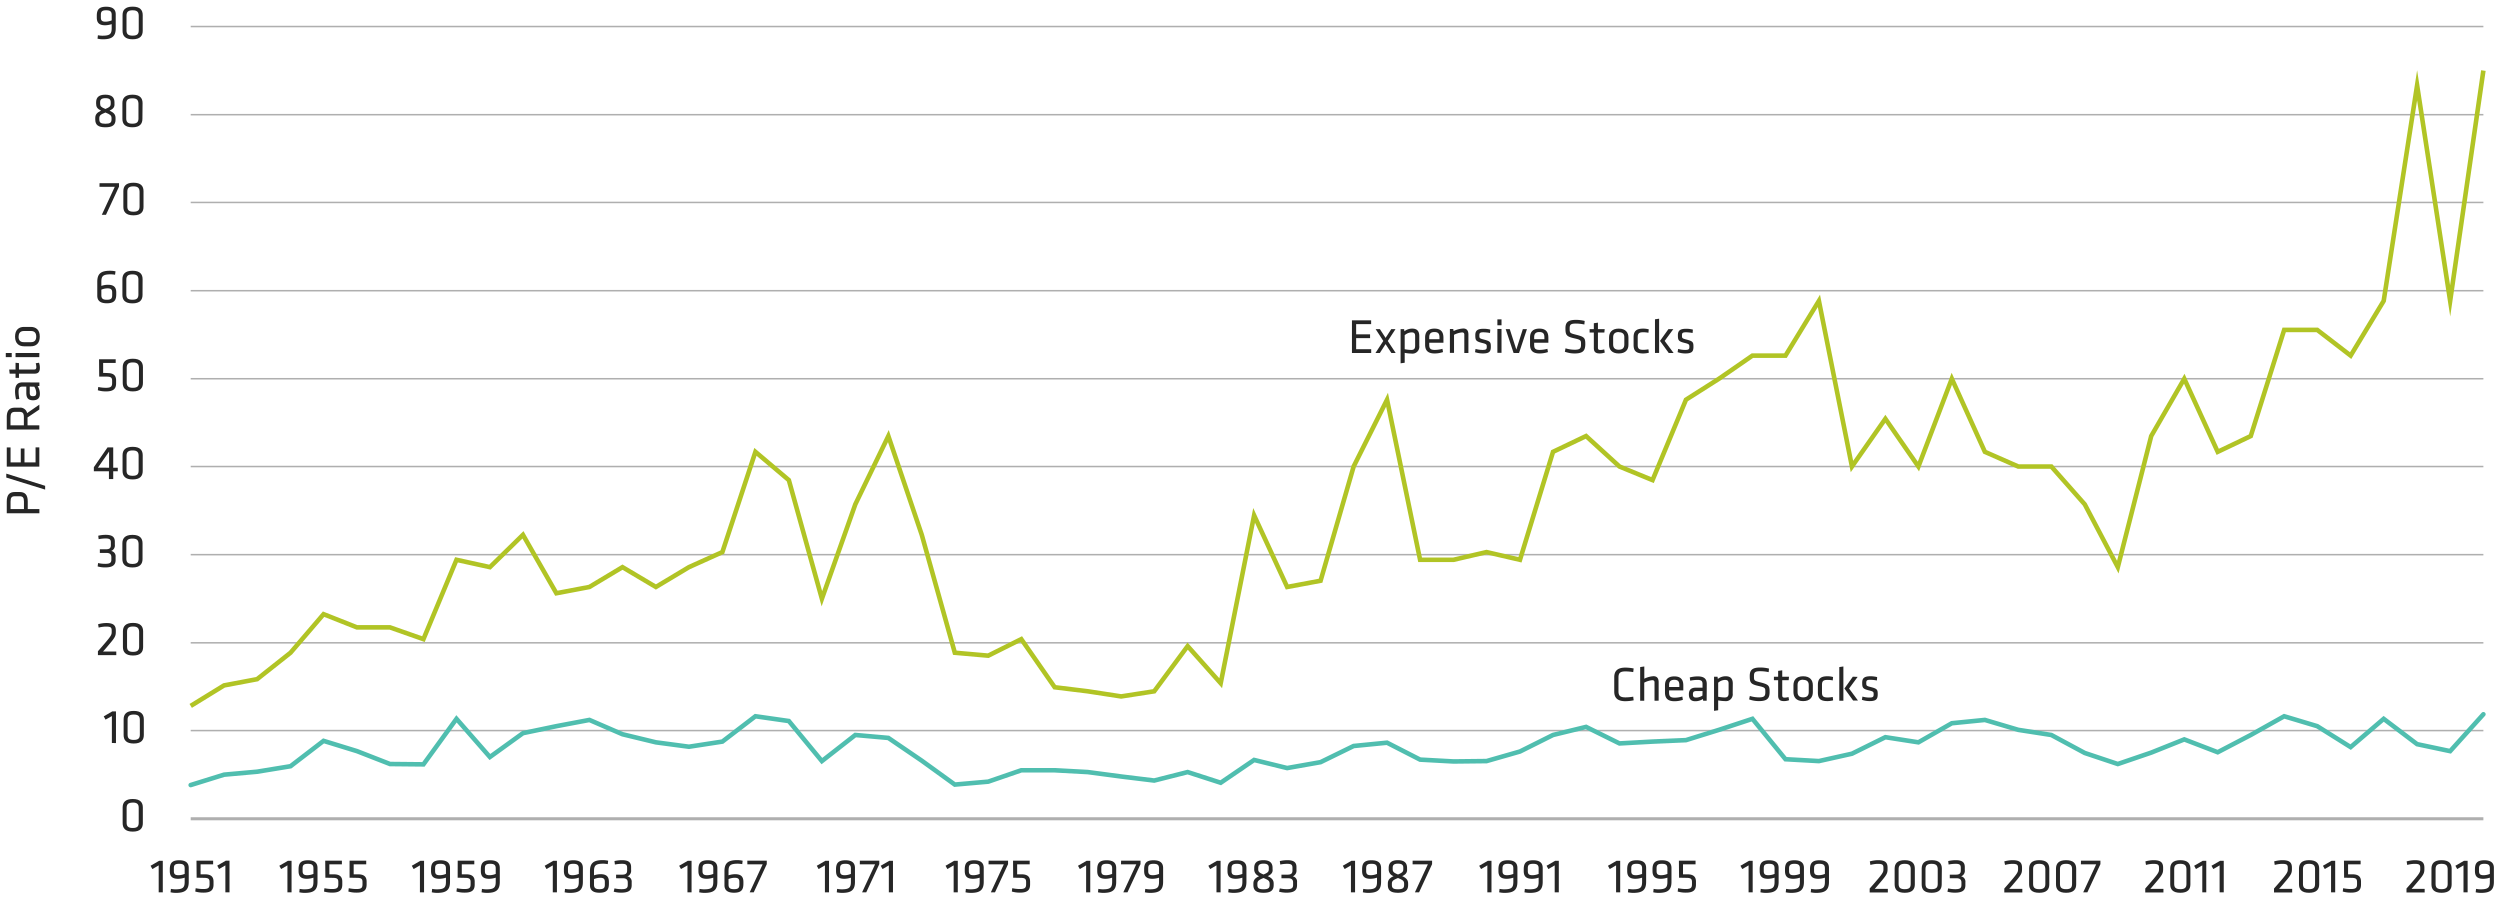 <svg xmlns="http://www.w3.org/2000/svg" viewBox="0 0 816.99 293.88"><defs><style>.cls-1,.cls-2,.cls-3,.cls-4{fill:none;}.cls-1,.cls-2{stroke:#afafaf;}.cls-1{stroke-width:0.5px;}.cls-3{stroke:#50beaf;stroke-linecap:round;}.cls-3,.cls-4{stroke-width:1.5px;}.cls-4{stroke:#b1c425;stroke-miterlimit:10;}.cls-5{fill:#262626;}</style></defs><title>Artboard 10</title><g id="AEM_DSKTP" data-name="AEM DSKTP"><path class="cls-1" d="M62.32,238.75H811.56M62.32,210.07H811.56M62.32,181.26H811.56M62.32,152.46H811.56M62.32,123.77H811.56M62.32,95H811.56M62.32,66.16H811.56M62.32,37.48H811.56M62.32,8.67H811.56"/><line class="cls-2" x1="62.32" y1="267.57" x2="811.56" y2="267.57"/><polyline class="cls-3" points="62.32 256.55 73.22 253.16 84.02 252.19 94.94 250.4 105.74 242.11 116.66 245.47 127.46 249.68 138.38 249.79 149.18 234.91 160.1 247.39 170.9 239.59 181.82 237.31 192.62 235.27 203.42 239.95 214.34 242.59 225.15 244.03 236.07 242.35 246.87 234.07 257.79 235.63 268.59 248.72 279.51 240.19 290.31 241.15 301.23 248.59 312.03 256.4 322.95 255.44 333.75 251.72 344.67 251.72 355.47 252.31 366.39 253.76 377.19 255.08 388.12 252.31 398.92 255.8 409.84 248.35 420.64 251 431.56 249.07 442.36 243.79 453.28 242.71 464.08 248.24 475 248.84 485.8 248.72 496.72 245.59 507.52 240.19 518.32 237.55 529.24 242.95 540.04 242.35 550.97 241.87 561.76 238.51 572.69 234.91 583.49 248.11 594.41 248.72 605.21 246.31 616.13 240.91 626.93 242.59 637.85 236.35 648.65 235.27 659.57 238.51 670.37 240.19 681.29 246.07 692.09 249.68 703.01 245.95 713.81 241.63 724.74 245.83 735.54 240.19 746.46 234.07 757.26 237.31 768.18 244.15 778.98 234.91 789.9 243.19 800.7 245.47 811.56 233.42"/><polyline class="cls-4" points="62.32 230.69 73.22 223.99 84.02 221.95 94.94 213.31 105.74 200.71 116.66 205.03 127.46 205.03 138.38 208.87 149.18 182.94 160.1 185.34 170.9 174.78 181.82 193.87 192.62 191.82 203.42 185.34 214.34 191.82 225.15 185.34 236.07 180.42 246.87 147.66 257.79 156.9 268.59 195.67 279.51 164.82 290.31 142.5 301.23 174.78 312.03 213.31 322.95 214.27 333.75 208.87 344.67 224.59 355.47 225.91 366.39 227.59 377.19 225.91 388.12 211.15 398.92 223.27 409.84 168.42 420.64 191.82 431.56 189.78 442.36 152.46 453.28 130.62 464.08 182.94 475 182.94 485.8 180.42 496.72 182.94 507.52 147.66 518.32 142.5 529.24 152.46 540.04 156.9 550.97 130.62 561.76 123.77 572.69 116.21 583.49 116.21 594.41 98.33 605.21 152.46 616.13 136.86 626.93 152.46 637.85 123.77 648.65 147.66 659.57 152.46 670.37 152.46 681.29 164.82 692.09 185.34 703.01 142.5 713.81 123.77 724.74 147.66 735.54 142.5 746.46 107.81 757.26 107.81 768.18 116.21 778.98 98.33 789.9 27.88 800.7 98.33 811.56 23.06"/><g id="Live_Text" data-name="Live Text"><path class="cls-5" d="M46.68,269c0,1.6-.82,2.77-3.3,2.77s-3.3-1.17-3.3-2.77v-5.12c0-1.6.82-2.77,3.3-2.77s3.3,1.17,3.3,2.77Zm-3.3-6.71c-1.47,0-2,.56-2,1.73v4.84c0,1.16.48,1.72,2,1.72s1.95-.56,1.95-1.72V264C45.33,262.83,44.85,262.27,43.38,262.27Z"/><path class="cls-5" d="M34.49,235.17l-.59-1.07,2.8-1.62h1.2v10.34H36.56V234Z"/><path class="cls-5" d="M47,240.21c0,1.61-.82,2.77-3.3,2.77s-3.3-1.16-3.3-2.77v-5.12c0-1.6.82-2.77,3.3-2.77s3.3,1.17,3.3,2.77Zm-3.3-6.7c-1.48,0-2,.56-2,1.73v4.83c0,1.17.48,1.73,2,1.73s2-.56,2-1.73v-4.83C45.68,234.07,45.2,233.51,43.73,233.51Z"/><path class="cls-5" d="M32,212.83c1.19-1.35,1.49-1.7,2.75-3.19,1.64-1.94,1.75-2.35,1.75-3.11v-.46c0-1-.27-1.31-1.89-1.31a9.66,9.66,0,0,0-2.37.35L32.06,204a10,10,0,0,1,2.67-.4c2.47,0,3.12.86,3.12,2.49v.36c0,1.26-.22,1.81-1.82,3.71-1.15,1.38-1.31,1.58-2.35,2.75H38v1.19H32Z"/><path class="cls-5" d="M46.77,211.45c0,1.6-.82,2.77-3.3,2.77s-3.3-1.17-3.3-2.77v-5.12c0-1.6.82-2.77,3.3-2.77s3.3,1.17,3.3,2.77Zm-3.3-6.71c-1.47,0-1.95.56-1.95,1.73v4.83c0,1.17.48,1.73,1.95,1.73s2-.56,2-1.73v-4.83C45.42,205.3,44.94,204.74,43.47,204.74Z"/><path class="cls-5" d="M32.05,184a10.3,10.3,0,0,0,2.34.26c1.51,0,2-.35,2-1.38v-.8c0-1-.58-1.39-1.62-1.39H32.63v-1.19h2c1.25,0,1.6-.48,1.6-1.32v-.93c0-1-.45-1.28-1.73-1.28a11.73,11.73,0,0,0-2.26.24l-.14-1.14a11.24,11.24,0,0,1,2.43-.29c2.26,0,3,.79,3,2.27V178a1.92,1.92,0,0,1-1.22,2.06A1.74,1.74,0,0,1,37.78,182v1c0,1.66-1,2.43-3.39,2.43a8.69,8.69,0,0,1-2.48-.32Z"/><path class="cls-5" d="M46.58,182.68c0,1.6-.81,2.77-3.29,2.77s-3.3-1.17-3.3-2.77v-5.12c0-1.6.82-2.77,3.3-2.77s3.29,1.17,3.29,2.77ZM43.29,176c-1.48,0-2,.56-2,1.73v4.83c0,1.17.48,1.73,2,1.73s2-.56,2-1.73v-4.83C45.24,176.54,44.76,176,43.29,176Z"/><path class="cls-5" d="M37,154v2.55H35.6V154H30.67v-1.32l4.47-6.47H37v6.64h1.49V154Zm-1.35-1.15v-5.28L32,152.82Z"/><path class="cls-5" d="M46.64,153.91c0,1.6-.81,2.77-3.29,2.77s-3.3-1.17-3.3-2.77v-5.12c0-1.6.82-2.77,3.3-2.77s3.29,1.17,3.29,2.77Zm-3.29-6.71c-1.48,0-2,.56-2,1.73v4.84c0,1.16.48,1.72,2,1.72s1.95-.56,1.95-1.72v-4.84C45.3,147.76,44.82,147.2,43.35,147.2Z"/><path class="cls-5" d="M32.37,117.41h5.44v1.19h-4.1v3.28c.67,0,1,0,1.71.05,1.91.08,2.52,1,2.52,2.4v.93c0,1.69-.74,2.65-3.28,2.65a9,9,0,0,1-2.69-.37l.14-1.08a11.65,11.65,0,0,0,2.53.27c1.6,0,2-.42,2-1.55v-.71c0-1-.32-1.36-1.65-1.39l-2.57,0Z"/><path class="cls-5" d="M46.71,125.14c0,1.6-.82,2.77-3.3,2.77s-3.3-1.17-3.3-2.77V120c0-1.6.82-2.77,3.3-2.77s3.3,1.17,3.3,2.77Zm-3.3-6.7c-1.47,0-2,.56-2,1.73V125c0,1.17.49,1.73,2,1.73s2-.56,2-1.73v-4.83C45.36,119,44.88,118.44,43.41,118.44Z"/><path class="cls-5" d="M33.12,93.43a6.86,6.86,0,0,1,2.13-.37c2,0,2.74.85,2.74,2.54v.51c0,1.88-.52,3-3.08,3-2.3,0-3.12-1-3.12-2.47V92.1c0-2.66,1.19-3.62,4.2-3.62a8.31,8.31,0,0,1,1.76.19l-.15,1.12a8.32,8.32,0,0,0-1.41-.14c-2.48,0-3.07.53-3.07,2.46Zm0,1.23v1.82c0,1.14.58,1.48,1.79,1.48,1.38,0,1.75-.42,1.75-1.48V95.6c0-1-.37-1.37-1.54-1.37A5.39,5.39,0,0,0,33.12,94.66Z"/><path class="cls-5" d="M46.58,96.37c0,1.6-.82,2.77-3.3,2.77S40,98,40,96.37V91.25c0-1.6.82-2.77,3.3-2.77s3.3,1.17,3.3,2.77Zm-3.3-6.71c-1.47,0-2,.56-2,1.73v4.84c0,1.17.48,1.73,2,1.73s1.95-.56,1.95-1.73V91.39C45.23,90.22,44.75,89.66,43.28,89.66Z"/><path class="cls-5" d="M32.53,59.87h6.36V61l-4.26,9.2H33.27l4.24-9.15h-5Z"/><path class="cls-5" d="M46.9,67.61c0,1.6-.81,2.76-3.29,2.76s-3.3-1.16-3.3-2.76V62.48c0-1.6.81-2.77,3.3-2.77s3.29,1.17,3.29,2.77ZM43.61,60.9c-1.48,0-2,.56-2,1.73v4.83c0,1.17.48,1.73,2,1.73s2-.56,2-1.73V62.63C45.56,61.46,45.08,60.9,43.61,60.9Z"/><path class="cls-5" d="M35.82,36.16c1.46.67,1.94,1.34,1.94,2.43v.47c0,1.79-1,2.54-3.31,2.54s-3.32-.75-3.32-2.54v-.47c0-1.09.47-1.76,1.89-2.43-1.28-.63-1.61-1.28-1.61-2.29v-.42c0-1.45.72-2.51,3-2.51s3,1.06,3,2.51v.42C37.49,34.88,37.14,35.53,35.82,36.16Zm-1.37.61c-1.62.65-2,1-2,1.87V39c0,1.09.51,1.44,2,1.44s2-.35,2-1.44v-.37C36.45,37.73,36.05,37.42,34.45,36.77Zm0-1.16c1.37-.56,1.73-.89,1.73-1.71v-.51c0-.83-.4-1.31-1.73-1.31s-1.73.48-1.73,1.31v.51C32.72,34.72,33.07,35.05,34.45,35.61Z"/><path class="cls-5" d="M46.54,38.83c0,1.6-.81,2.77-3.29,2.77S40,40.43,40,38.83V33.71c0-1.6.82-2.77,3.3-2.77s3.29,1.17,3.29,2.77Zm-3.29-6.71c-1.48,0-2,.57-2,1.73v4.84c0,1.17.48,1.73,2,1.73s2-.56,2-1.73V33.85C45.2,32.69,44.72,32.12,43.25,32.12Z"/><path class="cls-5" d="M36.5,7.89a7.23,7.23,0,0,1-2.13.37c-2,0-2.74-.85-2.74-2.55V5.2c0-1.87.56-3,3.07-3,2.31,0,3.12,1,3.12,2.52V9.22c0,2.65-1.18,3.62-4.19,3.62a8.19,8.19,0,0,1-1.76-.2L32,11.52a8.56,8.56,0,0,0,1.42.15c2.48,0,3.08-.53,3.08-2.47Zm0-1.23V4.83c0-1.13-.58-1.47-1.8-1.47-1.37,0-1.74.42-1.74,1.47v.88c0,1,.37,1.38,1.53,1.38A5.61,5.61,0,0,0,36.5,6.66Z"/><path class="cls-5" d="M46.64,10.07c0,1.6-.82,2.77-3.3,2.77s-3.29-1.17-3.29-2.77V4.94c0-1.6.81-2.77,3.29-2.77s3.3,1.17,3.3,2.77Zm-3.3-6.71c-1.47,0-2,.56-2,1.73V9.92c0,1.17.48,1.73,2,1.73s2-.56,2-1.73V5.09C45.3,3.92,44.82,3.36,43.34,3.36Z"/><path class="cls-5" d="M49.79,284l-.59-1.07,2.8-1.62h1.2V291.6H51.86v-8.8Z"/><path class="cls-5" d="M60.35,286.82a7.11,7.11,0,0,1-2.13.37c-2,0-2.73-.85-2.73-2.55v-.51c0-1.87.56-3,3.07-3,2.31,0,3.12,1,3.12,2.52v4.53c0,2.65-1.18,3.61-4.19,3.61a8.17,8.17,0,0,1-1.76-.19l.13-1.12a8.56,8.56,0,0,0,1.42.15c2.48,0,3.07-.53,3.07-2.47Zm0-1.23v-1.83c0-1.13-.57-1.47-1.79-1.47-1.38,0-1.74.42-1.74,1.47v.88c0,1,.36,1.38,1.53,1.38A5.5,5.5,0,0,0,60.35,285.59Z"/><path class="cls-5" d="M64.21,281.26h5.44v1.19h-4.1v3.28l1.71,0c1.91.08,2.52,1,2.52,2.4v.93c0,1.69-.74,2.65-3.28,2.65a9.27,9.27,0,0,1-2.69-.36l.14-1.09a11.65,11.65,0,0,0,2.53.27c1.6,0,2-.42,2-1.55v-.71c0-1-.32-1.36-1.65-1.39l-2.57-.05Z"/><path class="cls-5" d="M71.58,284,71,282.88l2.8-1.62H75V291.6H73.65v-8.8Z"/><path class="cls-5" d="M91.87,284l-.59-1.07,2.8-1.62h1.2V291.6H93.93v-8.8Z"/><path class="cls-5" d="M102.43,286.82a7.17,7.17,0,0,1-2.13.37c-2,0-2.73-.85-2.73-2.55v-.51c0-1.87.55-3,3.07-3,2.3,0,3.12,1,3.12,2.52v4.53c0,2.65-1.18,3.61-4.19,3.61a8.17,8.17,0,0,1-1.76-.19l.12-1.12a8.68,8.68,0,0,0,1.43.15c2.48,0,3.07-.53,3.07-2.47Zm0-1.23v-1.83c0-1.13-.58-1.47-1.79-1.47-1.38,0-1.75.42-1.75,1.47v.88c0,1,.37,1.38,1.54,1.38A5.6,5.6,0,0,0,102.43,285.59Z"/><path class="cls-5" d="M106.28,281.26h5.45v1.19h-4.1v3.28l1.71,0c1.91.08,2.52,1,2.52,2.4v.93c0,1.69-.74,2.65-3.29,2.65a9.31,9.31,0,0,1-2.69-.36l.15-1.09a11.65,11.65,0,0,0,2.53.27c1.6,0,2-.42,2-1.55v-.71c0-1-.32-1.36-1.65-1.39l-2.58-.05Z"/><path class="cls-5" d="M114.24,281.26h5.44v1.19h-4.1v3.28l1.71,0c1.91.08,2.52,1,2.52,2.4v.93c0,1.69-.74,2.65-3.28,2.65a9.27,9.27,0,0,1-2.69-.36l.14-1.09a11.65,11.65,0,0,0,2.53.27c1.6,0,1.95-.42,1.95-1.55v-.71c0-1-.32-1.36-1.65-1.39l-2.57-.05Z"/><path class="cls-5" d="M135.17,284l-.6-1.07,2.8-1.62h1.21V291.6h-1.35v-8.8Z"/><path class="cls-5" d="M145.73,286.82a7.23,7.23,0,0,1-2.13.37c-2,0-2.74-.85-2.74-2.55v-.51c0-1.87.56-3,3.08-3,2.3,0,3.12,1,3.12,2.52v4.53c0,2.65-1.19,3.61-4.2,3.61a8.24,8.24,0,0,1-1.76-.19l.13-1.12a8.56,8.56,0,0,0,1.42.15c2.49,0,3.08-.53,3.08-2.47Zm0-1.23v-1.83c0-1.13-.58-1.47-1.79-1.47-1.38,0-1.75.42-1.75,1.47v.88c0,1,.37,1.38,1.54,1.38A5.6,5.6,0,0,0,145.73,285.59Z"/><path class="cls-5" d="M149.58,281.26H155v1.19h-4.09v3.28l1.71,0c1.9.08,2.51,1,2.51,2.4v.93c0,1.69-.73,2.65-3.28,2.65a9.31,9.31,0,0,1-2.69-.36l.15-1.09a11.65,11.65,0,0,0,2.53.27c1.6,0,1.95-.42,1.95-1.55v-.71c0-1-.32-1.36-1.65-1.39l-2.58-.05Z"/><path class="cls-5" d="M162,286.82a7.17,7.17,0,0,1-2.13.37c-2,0-2.73-.85-2.73-2.55v-.51c0-1.87.56-3,3.07-3,2.3,0,3.12,1,3.12,2.52v4.53c0,2.65-1.18,3.61-4.19,3.61a8.17,8.17,0,0,1-1.76-.19l.12-1.12a8.68,8.68,0,0,0,1.43.15c2.48,0,3.07-.53,3.07-2.47Zm0-1.23v-1.83c0-1.13-.58-1.47-1.79-1.47-1.38,0-1.75.42-1.75,1.47v.88c0,1,.37,1.38,1.54,1.38A5.55,5.55,0,0,0,162,285.59Z"/><path class="cls-5" d="M178.59,284l-.59-1.07,2.8-1.62H182V291.6h-1.35v-8.8Z"/><path class="cls-5" d="M189.15,286.82a7.17,7.17,0,0,1-2.13.37c-2,0-2.74-.85-2.74-2.55v-.51c0-1.87.56-3,3.08-3,2.3,0,3.12,1,3.12,2.52v4.53c0,2.65-1.19,3.61-4.2,3.61a8.31,8.31,0,0,1-1.76-.19l.13-1.12a8.68,8.68,0,0,0,1.43.15c2.48,0,3.07-.53,3.07-2.47Zm0-1.23v-1.83c0-1.13-.58-1.47-1.79-1.47-1.38,0-1.75.42-1.75,1.47v.88c0,1,.37,1.38,1.54,1.38A5.6,5.6,0,0,0,189.15,285.59Z"/><path class="cls-5" d="M194.12,286.05a7.23,7.23,0,0,1,2.13-.37c2,0,2.74.85,2.74,2.55v.51c0,1.87-.51,3-3.07,3-2.31,0-3.12-1-3.12-2.46v-4.58c0-2.66,1.18-3.62,4.19-3.62a8.19,8.19,0,0,1,1.76.2l-.14,1.12a8.55,8.55,0,0,0-1.41-.15c-2.48,0-3.08.53-3.08,2.47Zm0,1.23v1.83c0,1.13.58,1.47,1.8,1.47,1.37,0,1.74-.42,1.74-1.47v-.88c0-1-.37-1.38-1.54-1.38A5.6,5.6,0,0,0,194.12,287.28Z"/><path class="cls-5" d="M200.81,290.32a10.24,10.24,0,0,0,2.34.26c1.5,0,2-.35,2-1.38v-.8c0-1-.58-1.39-1.62-1.39h-2.19v-1.18h2c1.24,0,1.6-.48,1.6-1.33v-.93c0-1-.45-1.28-1.73-1.28a11.73,11.73,0,0,0-2.26.24l-.14-1.14a11.24,11.24,0,0,1,2.43-.29c2.26,0,3,.79,3,2.28v.94a1.93,1.93,0,0,1-1.22,2.07,1.73,1.73,0,0,1,1.41,1.9v1c0,1.67-1,2.43-3.39,2.43a8.69,8.69,0,0,1-2.48-.32Z"/><path class="cls-5" d="M222.54,284l-.59-1.07,2.8-1.62H226V291.6h-1.34v-8.8Z"/><path class="cls-5" d="M233.1,286.82a7.11,7.11,0,0,1-2.13.37c-2,0-2.73-.85-2.73-2.55v-.51c0-1.87.56-3,3.07-3,2.31,0,3.12,1,3.12,2.52v4.53c0,2.65-1.18,3.61-4.19,3.61a8.17,8.17,0,0,1-1.76-.19l.13-1.12a8.56,8.56,0,0,0,1.42.15c2.48,0,3.07-.53,3.07-2.47Zm0-1.23v-1.83c0-1.13-.57-1.47-1.79-1.47-1.38,0-1.74.42-1.74,1.47v.88c0,1,.36,1.38,1.53,1.38A5.5,5.5,0,0,0,233.1,285.59Z"/><path class="cls-5" d="M238.08,286.05a7.17,7.17,0,0,1,2.13-.37c2,0,2.73.85,2.73,2.55v.51c0,1.87-.51,3-3.07,3-2.3,0-3.12-1-3.12-2.46v-4.58c0-2.66,1.18-3.62,4.19-3.62a8.19,8.19,0,0,1,1.76.2l-.14,1.12a8.44,8.44,0,0,0-1.41-.15c-2.48,0-3.07.53-3.07,2.47Zm0,1.23v1.83c0,1.13.57,1.47,1.79,1.47,1.38,0,1.75-.42,1.75-1.47v-.88c0-1-.37-1.38-1.54-1.38A5.55,5.55,0,0,0,238.08,287.28Z"/><path class="cls-5" d="M244.22,281.26h6.36v1.14l-4.26,9.2H245l4.24-9.15h-5Z"/><path class="cls-5" d="M267.51,284l-.59-1.07,2.8-1.62h1.2V291.6h-1.34v-8.8Z"/><path class="cls-5" d="M278.07,286.82a7.17,7.17,0,0,1-2.13.37c-2,0-2.73-.85-2.73-2.55v-.51c0-1.87.56-3,3.07-3,2.3,0,3.12,1,3.12,2.52v4.53c0,2.65-1.18,3.61-4.19,3.61a8.17,8.17,0,0,1-1.76-.19l.12-1.12a8.68,8.68,0,0,0,1.43.15c2.48,0,3.07-.53,3.07-2.47Zm0-1.23v-1.83c0-1.13-.58-1.47-1.79-1.47-1.38,0-1.75.42-1.75,1.47v.88c0,1,.37,1.38,1.54,1.38A5.55,5.55,0,0,0,278.07,285.59Z"/><path class="cls-5" d="M281,281.26h6.35v1.14l-4.26,9.2h-1.36l4.25-9.15h-5Z"/><path class="cls-5" d="M288.41,284l-.6-1.07,2.8-1.62h1.21V291.6h-1.35v-8.8Z"/><path class="cls-5" d="M309.59,284l-.59-1.07,2.8-1.62H313V291.6h-1.35v-8.8Z"/><path class="cls-5" d="M320.15,286.82a7.23,7.23,0,0,1-2.13.37c-2,0-2.74-.85-2.74-2.55v-.51c0-1.87.56-3,3.08-3,2.3,0,3.12,1,3.12,2.52v4.53c0,2.65-1.19,3.61-4.2,3.61a8.31,8.31,0,0,1-1.76-.19l.13-1.12a8.68,8.68,0,0,0,1.43.15c2.48,0,3.07-.53,3.07-2.47Zm0-1.23v-1.83c0-1.13-.58-1.47-1.79-1.47-1.38,0-1.75.42-1.75,1.47v.88c0,1,.37,1.38,1.54,1.38A5.6,5.6,0,0,0,320.15,285.59Z"/><path class="cls-5" d="M323.08,281.26h6.35v1.14l-4.26,9.2h-1.36l4.24-9.15h-5Z"/><path class="cls-5" d="M331.06,281.26h5.44v1.19h-4.1v3.28l1.72,0c1.9.08,2.51,1,2.51,2.4v.93c0,1.69-.74,2.65-3.28,2.65a9.31,9.31,0,0,1-2.69-.36l.14-1.09a11.65,11.65,0,0,0,2.53.27c1.6,0,2-.42,2-1.55v-.71c0-1-.32-1.36-1.65-1.39l-2.58-.05Z"/><path class="cls-5" d="M352.88,284l-.6-1.07,2.81-1.62h1.2V291.6h-1.35v-8.8Z"/><path class="cls-5" d="M363.44,286.82a7.23,7.23,0,0,1-2.13.37c-2,0-2.74-.85-2.74-2.55v-.51c0-1.87.56-3,3.08-3,2.3,0,3.12,1,3.12,2.52v4.53c0,2.65-1.19,3.61-4.2,3.61a8.31,8.31,0,0,1-1.76-.19l.13-1.12a8.68,8.68,0,0,0,1.43.15c2.48,0,3.07-.53,3.07-2.47Zm0-1.23v-1.83c0-1.13-.58-1.47-1.79-1.47-1.38,0-1.75.42-1.75,1.47v.88c0,1,.37,1.38,1.54,1.38A5.6,5.6,0,0,0,363.44,285.59Z"/><path class="cls-5" d="M366.37,281.26h6.35v1.14l-4.26,9.2H367.1l4.24-9.15h-5Z"/><path class="cls-5" d="M378.77,286.82a7.23,7.23,0,0,1-2.13.37c-2,0-2.74-.85-2.74-2.55v-.51c0-1.87.56-3,3.07-3,2.31,0,3.13,1,3.13,2.52v4.53c0,2.65-1.19,3.61-4.2,3.61a8.24,8.24,0,0,1-1.76-.19l.13-1.12a8.56,8.56,0,0,0,1.42.15c2.48,0,3.08-.53,3.08-2.47Zm0-1.23v-1.83c0-1.13-.58-1.47-1.8-1.47-1.37,0-1.74.42-1.74,1.47v.88c0,1,.37,1.38,1.54,1.38A5.6,5.6,0,0,0,378.77,285.59Z"/><path class="cls-5" d="M395.47,284l-.59-1.07,2.8-1.62h1.2V291.6h-1.34v-8.8Z"/><path class="cls-5" d="M406,286.82a7.17,7.17,0,0,1-2.13.37c-2,0-2.73-.85-2.73-2.55v-.51c0-1.87.56-3,3.07-3,2.3,0,3.12,1,3.12,2.52v4.53c0,2.65-1.18,3.61-4.19,3.61a8.17,8.17,0,0,1-1.76-.19l.12-1.12a8.79,8.79,0,0,0,1.43.15c2.48,0,3.07-.53,3.07-2.47Zm0-1.23v-1.83c0-1.13-.57-1.47-1.79-1.47-1.38,0-1.75.42-1.75,1.47v.88c0,1,.37,1.38,1.54,1.38A5.55,5.55,0,0,0,406,285.59Z"/><path class="cls-5" d="M414.29,286.32c1.45.67,1.94,1.35,1.94,2.44v.46c0,1.79-1,2.54-3.32,2.54s-3.31-.75-3.31-2.54v-.46c0-1.09.46-1.77,1.89-2.44a2.28,2.28,0,0,1-1.62-2.29v-.41c0-1.46.72-2.52,3-2.52s3,1.06,3,2.52V284C416,285,415.6,285.7,414.29,286.32Zm-1.38.61c-1.61.66-2,1-2,1.87v.37c0,1.09.51,1.44,2,1.44s2-.35,2-1.44v-.37C414.91,287.89,414.51,287.59,412.91,286.93Zm0-1.15c1.38-.56,1.73-.9,1.73-1.71v-.52c0-.83-.4-1.31-1.73-1.31s-1.73.48-1.73,1.31v.52C411.18,284.88,411.54,285.22,412.91,285.78Z"/><path class="cls-5" d="M418.24,290.32a10.24,10.24,0,0,0,2.34.26c1.5,0,2-.35,2-1.38v-.8c0-1-.57-1.39-1.61-1.39h-2.2v-1.18h2c1.25,0,1.6-.48,1.6-1.33v-.93c0-1-.45-1.28-1.73-1.28a11.55,11.55,0,0,0-2.25.24l-.15-1.14a11.26,11.26,0,0,1,2.44-.29c2.25,0,3,.79,3,2.28v.94a2,2,0,0,1-1.22,2.07,1.73,1.73,0,0,1,1.41,1.9v1c0,1.67-1,2.43-3.39,2.43a8.81,8.81,0,0,1-2.49-.32Z"/><path class="cls-5" d="M439.42,284l-.6-1.07,2.8-1.62h1.21V291.6h-1.35v-8.8Z"/><path class="cls-5" d="M450,286.82a7.23,7.23,0,0,1-2.13.37c-2,0-2.74-.85-2.74-2.55v-.51c0-1.87.56-3,3.07-3,2.31,0,3.13,1,3.13,2.52v4.53c0,2.65-1.19,3.61-4.2,3.61a8.24,8.24,0,0,1-1.76-.19l.13-1.12a8.56,8.56,0,0,0,1.42.15c2.49,0,3.08-.53,3.08-2.47Zm0-1.23v-1.83c0-1.13-.58-1.47-1.8-1.47-1.37,0-1.74.42-1.74,1.47v.88c0,1,.37,1.38,1.54,1.38A5.6,5.6,0,0,0,450,285.59Z"/><path class="cls-5" d="M458.23,286.32c1.46.67,1.94,1.35,1.94,2.44v.46c0,1.79-1,2.54-3.31,2.54s-3.32-.75-3.32-2.54v-.46c0-1.09.47-1.77,1.89-2.44a2.27,2.27,0,0,1-1.61-2.29v-.41c0-1.46.72-2.52,3-2.52s3,1.06,3,2.52V284C459.9,285,459.55,285.7,458.23,286.32Zm-1.37.61c-1.62.66-2,1-2,1.87v.37c0,1.09.51,1.44,2,1.44s2-.35,2-1.44v-.37C458.86,287.89,458.46,287.59,456.86,286.93Zm0-1.15c1.37-.56,1.73-.9,1.73-1.71v-.52c0-.83-.4-1.31-1.73-1.31s-1.73.48-1.73,1.31v.52C455.13,284.88,455.48,285.22,456.86,285.78Z"/><path class="cls-5" d="M461.64,281.26H468v1.14l-4.25,9.2h-1.36l4.24-9.15h-5Z"/><path class="cls-5" d="M484,284l-.6-1.07,2.81-1.62h1.2V291.6h-1.35v-8.8Z"/><path class="cls-5" d="M494.55,286.82a7.23,7.23,0,0,1-2.13.37c-2,0-2.74-.85-2.74-2.55v-.51c0-1.87.56-3,3.07-3,2.31,0,3.13,1,3.13,2.52v4.53c0,2.65-1.19,3.61-4.2,3.61a8.24,8.24,0,0,1-1.76-.19l.13-1.12a8.56,8.56,0,0,0,1.42.15c2.49,0,3.08-.53,3.08-2.47Zm0-1.23v-1.83c0-1.13-.58-1.47-1.8-1.47s-1.74.42-1.74,1.47v.88c0,1,.37,1.38,1.54,1.38A5.6,5.6,0,0,0,494.55,285.59Z"/><path class="cls-5" d="M502.82,286.82a7.17,7.17,0,0,1-2.13.37c-2,0-2.74-.85-2.74-2.55v-.51c0-1.87.56-3,3.08-3,2.3,0,3.12,1,3.12,2.52v4.53c0,2.65-1.19,3.61-4.2,3.61a8.31,8.31,0,0,1-1.76-.19l.13-1.12a8.68,8.68,0,0,0,1.43.15c2.48,0,3.07-.53,3.07-2.47Zm0-1.23v-1.83c0-1.13-.58-1.47-1.79-1.47-1.38,0-1.75.42-1.75,1.47v.88c0,1,.37,1.38,1.54,1.38A5.6,5.6,0,0,0,502.82,285.59Z"/><path class="cls-5" d="M506,284l-.59-1.07,2.8-1.62h1.2V291.6h-1.34v-8.8Z"/><path class="cls-5" d="M526.06,284l-.59-1.07,2.8-1.62h1.2V291.6h-1.34v-8.8Z"/><path class="cls-5" d="M536.63,286.82a7.23,7.23,0,0,1-2.13.37c-2,0-2.74-.85-2.74-2.55v-.51c0-1.87.56-3,3.07-3,2.31,0,3.12,1,3.12,2.52v4.53c0,2.65-1.18,3.61-4.19,3.61a8.17,8.17,0,0,1-1.76-.19l.13-1.12a8.56,8.56,0,0,0,1.42.15c2.48,0,3.08-.53,3.08-2.47Zm0-1.23v-1.83c0-1.13-.58-1.47-1.8-1.47-1.37,0-1.74.42-1.74,1.47v.88c0,1,.37,1.38,1.53,1.38A5.61,5.61,0,0,0,536.63,285.59Z"/><path class="cls-5" d="M544.9,286.82a7.23,7.23,0,0,1-2.13.37c-2,0-2.74-.85-2.74-2.55v-.51c0-1.87.56-3,3.08-3,2.3,0,3.12,1,3.12,2.52v4.53c0,2.65-1.19,3.61-4.2,3.61a8.24,8.24,0,0,1-1.76-.19l.13-1.12a8.56,8.56,0,0,0,1.43.15c2.48,0,3.07-.53,3.07-2.47Zm0-1.23v-1.83c0-1.13-.58-1.47-1.79-1.47-1.38,0-1.75.42-1.75,1.47v.88c0,1,.37,1.38,1.54,1.38A5.6,5.6,0,0,0,544.9,285.59Z"/><path class="cls-5" d="M548.66,281.26h5.44v1.19H550v3.28l1.71,0c1.91.08,2.52,1,2.52,2.4v.93c0,1.69-.74,2.65-3.28,2.65a9.27,9.27,0,0,1-2.69-.36l.14-1.09a11.65,11.65,0,0,0,2.53.27c1.6,0,2-.42,2-1.55v-.71c0-1-.32-1.36-1.65-1.39l-2.57-.05Z"/><path class="cls-5" d="M569.36,284l-.59-1.07,2.8-1.62h1.2V291.6h-1.34v-8.8Z"/><path class="cls-5" d="M579.92,286.82a7.17,7.17,0,0,1-2.13.37c-2,0-2.73-.85-2.73-2.55v-.51c0-1.87.56-3,3.07-3,2.31,0,3.12,1,3.12,2.52v4.53c0,2.65-1.18,3.61-4.19,3.61a8.17,8.17,0,0,1-1.76-.19l.12-1.12a8.79,8.79,0,0,0,1.43.15c2.48,0,3.07-.53,3.07-2.47Zm0-1.23v-1.83c0-1.13-.57-1.47-1.79-1.47-1.38,0-1.74.42-1.74,1.47v.88c0,1,.36,1.38,1.53,1.38A5.55,5.55,0,0,0,579.92,285.59Z"/><path class="cls-5" d="M588.2,286.82a7.23,7.23,0,0,1-2.13.37c-2,0-2.74-.85-2.74-2.55v-.51c0-1.87.56-3,3.07-3,2.31,0,3.12,1,3.12,2.52v4.53c0,2.65-1.18,3.61-4.19,3.61a8.17,8.17,0,0,1-1.76-.19l.13-1.12a8.56,8.56,0,0,0,1.42.15c2.48,0,3.08-.53,3.08-2.47Zm0-1.23v-1.83c0-1.13-.58-1.47-1.8-1.47s-1.74.42-1.74,1.47v.88c0,1,.37,1.38,1.53,1.38A5.61,5.61,0,0,0,588.2,285.59Z"/><path class="cls-5" d="M596.37,286.82a7.17,7.17,0,0,1-2.13.37c-2,0-2.74-.85-2.74-2.55v-.51c0-1.87.57-3,3.08-3,2.3,0,3.12,1,3.12,2.52v4.53c0,2.65-1.18,3.61-4.19,3.61a8.33,8.33,0,0,1-1.77-.19l.13-1.12a8.68,8.68,0,0,0,1.43.15c2.48,0,3.07-.53,3.07-2.47Zm0-1.23v-1.83c0-1.13-.58-1.47-1.79-1.47-1.38,0-1.75.42-1.75,1.47v.88c0,1,.37,1.38,1.54,1.38A5.55,5.55,0,0,0,596.37,285.59Z"/><path class="cls-5" d="M611,290.37c1.19-1.34,1.49-1.69,2.76-3.18,1.63-1.94,1.74-2.36,1.74-3.11v-.46c0-1-.27-1.32-1.89-1.32a9.65,9.65,0,0,0-2.37.36l-.19-1.16a10.49,10.49,0,0,1,2.67-.4c2.47,0,3.13.87,3.13,2.5V284c0,1.27-.23,1.81-1.83,3.72-1.15,1.37-1.31,1.58-2.35,2.75h4.27v1.18H611Z"/><path class="cls-5" d="M625.76,289c0,1.6-.82,2.76-3.3,2.76s-3.3-1.16-3.3-2.76v-5.13c0-1.6.82-2.77,3.3-2.77s3.3,1.17,3.3,2.77Zm-3.3-6.71c-1.47,0-2,.56-2,1.73v4.83c0,1.17.48,1.73,2,1.73s1.95-.56,1.95-1.73V284C624.41,282.85,623.93,282.29,622.46,282.29Z"/><path class="cls-5" d="M634.54,289c0,1.6-.81,2.76-3.3,2.76S628,290.6,628,289v-5.13c0-1.6.81-2.77,3.29-2.77s3.3,1.17,3.3,2.77Zm-3.3-6.71c-1.47,0-2,.56-2,1.73v4.83c0,1.17.48,1.73,2,1.73s2-.56,2-1.73V284C633.2,282.85,632.72,282.29,631.24,282.29Z"/><path class="cls-5" d="M636.65,290.32a10.24,10.24,0,0,0,2.34.26c1.5,0,2-.35,2-1.38v-.8c0-1-.58-1.39-1.62-1.39h-2.19v-1.18h2c1.25,0,1.6-.48,1.6-1.33v-.93c0-1-.44-1.28-1.72-1.28a11.73,11.73,0,0,0-2.26.24l-.14-1.14a11.24,11.24,0,0,1,2.43-.29c2.26,0,3,.79,3,2.28v.94a1.93,1.93,0,0,1-1.22,2.07,1.73,1.73,0,0,1,1.41,1.9v1c0,1.67-1,2.43-3.39,2.43a8.69,8.69,0,0,1-2.48-.32Z"/><path class="cls-5" d="M655,290.37c1.18-1.34,1.49-1.69,2.75-3.18,1.63-1.94,1.75-2.36,1.75-3.11v-.46c0-1-.28-1.32-1.89-1.32a9.65,9.65,0,0,0-2.37.36L655,281.5a10.42,10.42,0,0,1,2.67-.4c2.46,0,3.12.87,3.12,2.5V284c0,1.27-.22,1.81-1.82,3.72-1.16,1.37-1.32,1.58-2.36,2.75h4.28v1.18H655Z"/><path class="cls-5" d="M669.7,289c0,1.6-.81,2.76-3.29,2.76s-3.3-1.16-3.3-2.76v-5.13c0-1.6.81-2.77,3.3-2.77s3.29,1.17,3.29,2.77Zm-3.29-6.71c-1.48,0-2,.56-2,1.73v4.83c0,1.17.48,1.73,2,1.73s2-.56,2-1.73V284C668.36,282.85,667.88,282.29,666.41,282.29Z"/><path class="cls-5" d="M678.49,289c0,1.6-.82,2.76-3.3,2.76s-3.3-1.16-3.3-2.76v-5.13c0-1.6.82-2.77,3.3-2.77s3.3,1.17,3.3,2.77Zm-3.3-6.71c-1.47,0-2,.56-2,1.73v4.83c0,1.17.48,1.73,2,1.73s1.95-.56,1.95-1.73V284C677.14,282.85,676.66,282.29,675.19,282.29Z"/><path class="cls-5" d="M680.05,281.26h6.36v1.14l-4.26,9.2h-1.36l4.24-9.15h-5Z"/><path class="cls-5" d="M701.06,290.37c1.18-1.34,1.49-1.69,2.75-3.18,1.63-1.94,1.75-2.36,1.75-3.11v-.46c0-1-.28-1.32-1.89-1.32a9.58,9.58,0,0,0-2.37.36l-.19-1.16a10.35,10.35,0,0,1,2.67-.4c2.46,0,3.12.87,3.12,2.5V284c0,1.27-.22,1.81-1.82,3.72-1.16,1.37-1.32,1.58-2.36,2.75H707v1.18h-5.94Z"/><path class="cls-5" d="M715.81,289c0,1.6-.81,2.76-3.29,2.76s-3.3-1.16-3.3-2.76v-5.13c0-1.6.81-2.77,3.3-2.77s3.29,1.17,3.29,2.77Zm-3.29-6.71c-1.48,0-2,.56-2,1.73v4.83c0,1.17.48,1.73,2,1.73s2-.56,2-1.73V284C714.47,282.85,714,282.29,712.52,282.29Z"/><path class="cls-5" d="M717.63,284l-.59-1.07,2.8-1.62H721V291.6H719.7v-8.8Z"/><path class="cls-5" d="M723.3,284l-.6-1.07,2.81-1.62h1.2V291.6h-1.35v-8.8Z"/><path class="cls-5" d="M743.14,290.37c1.19-1.34,1.49-1.69,2.76-3.18,1.63-1.94,1.74-2.36,1.74-3.11v-.46c0-1-.27-1.32-1.89-1.32a9.65,9.65,0,0,0-2.37.36l-.19-1.16a10.5,10.5,0,0,1,2.68-.4c2.46,0,3.12.87,3.12,2.5V284c0,1.27-.23,1.81-1.83,3.72-1.15,1.37-1.31,1.58-2.35,2.75h4.27v1.18h-5.94Z"/><path class="cls-5" d="M757.9,289c0,1.6-.82,2.76-3.3,2.76s-3.3-1.16-3.3-2.76v-5.13c0-1.6.82-2.77,3.3-2.77s3.3,1.17,3.3,2.77Zm-3.3-6.71c-1.47,0-2,.56-2,1.73v4.83c0,1.17.48,1.73,2,1.73s1.95-.56,1.95-1.73V284C756.55,282.85,756.07,282.29,754.6,282.29Z"/><path class="cls-5" d="M759.72,284l-.59-1.07,2.8-1.62h1.2V291.6h-1.35v-8.8Z"/><path class="cls-5" d="M766,281.26h5.44v1.19h-4.1v3.28l1.72,0c1.9.08,2.51,1,2.51,2.4v.93c0,1.69-.74,2.65-3.28,2.65a9.31,9.31,0,0,1-2.69-.36l.14-1.09a11.65,11.65,0,0,0,2.53.27c1.6,0,2-.42,2-1.55v-.71c0-1-.32-1.36-1.65-1.39l-2.58-.05Z"/><path class="cls-5" d="M786.43,290.37c1.19-1.34,1.49-1.69,2.76-3.18,1.63-1.94,1.74-2.36,1.74-3.11v-.46c0-1-.27-1.32-1.89-1.32a9.65,9.65,0,0,0-2.37.36l-.19-1.16a10.49,10.49,0,0,1,2.67-.4c2.47,0,3.13.87,3.13,2.5V284c0,1.27-.23,1.81-1.83,3.72-1.15,1.37-1.31,1.58-2.35,2.75h4.27v1.18h-5.94Z"/><path class="cls-5" d="M801.19,289c0,1.6-.82,2.76-3.3,2.76s-3.3-1.16-3.3-2.76v-5.13c0-1.6.82-2.77,3.3-2.77s3.3,1.17,3.3,2.77Zm-3.3-6.71c-1.47,0-1.95.56-1.95,1.73v4.83c0,1.17.48,1.73,1.95,1.73s2-.56,2-1.73V284C799.84,282.85,799.36,282.29,797.89,282.29Z"/><path class="cls-5" d="M803,284l-.59-1.07,2.8-1.62h1.2V291.6h-1.35v-8.8Z"/><path class="cls-5" d="M813.67,286.82a7.23,7.23,0,0,1-2.13.37c-2,0-2.74-.85-2.74-2.55v-.51c0-1.87.56-3,3.07-3,2.31,0,3.12,1,3.12,2.52v4.53c0,2.65-1.18,3.61-4.19,3.61a8.17,8.17,0,0,1-1.76-.19l.13-1.12a8.56,8.56,0,0,0,1.42.15c2.48,0,3.08-.53,3.08-2.47Zm0-1.23v-1.83c0-1.13-.58-1.47-1.8-1.47s-1.74.42-1.74,1.47v.88c0,1,.37,1.38,1.53,1.38A5.61,5.61,0,0,0,813.67,285.59Z"/><path class="cls-5" d="M2.21,167.74v-3.86c0-2.29,1-3.09,2.63-3.09H6.42c1.65,0,2.65.8,2.65,3.09v2.48h3.8v1.38Zm1.24-3.81v2.43H7.83v-2.43c0-1.31-.37-1.76-1.41-1.76H4.86C3.8,162.17,3.45,162.62,3.45,163.93Z"/><path class="cls-5" d="M14.75,158.76V160l-12.7-3.94v-1.28Z"/><path class="cls-5" d="M2.21,152.49v-6.27H3.45v4.89H6.79v-4.54H8v4.54h3.62V146.2h1.23v6.29Z"/><path class="cls-5" d="M9,136.42V139h3.85v1.38H2.21v-4.07c0-2.28,1-3.08,2.63-3.08H6.38A2.26,2.26,0,0,1,8.86,135l4-2.77v1.59Zm-5.57,0V139H7.8v-2.64c0-1.31-.37-1.76-1.41-1.76H4.86C3.8,134.63,3.45,135.08,3.45,136.39Z"/><path class="cls-5" d="M12.87,125v1.13l-.57.08a4.45,4.45,0,0,1,.73,2.53c0,1.46-.86,2.07-2.24,2.07-1.61,0-2.19-.82-2.19-2.39v-2.08H7.38c-1,0-1.31.44-1.31,1.7a12.78,12.78,0,0,0,.26,2.34l-1.07.14a10.62,10.62,0,0,1-.34-2.56c0-2.23.86-3,2.53-3Zm-3.15,1.34v2c0,.83.26,1.13,1,1.13s1.12-.14,1.12-1.1a3.85,3.85,0,0,0-.64-2Z"/><path class="cls-5" d="M12.75,118.54a5,5,0,0,1,.28,1.63c0,1.31-.48,1.94-1.77,1.94H6.2v1.37H5.08v-1.37H3.16L3,120.76H5.08v-2.21l1.12.12v2.09H11c.58,0,.87-.08.87-.8a5.36,5.36,0,0,0-.19-1.25Z"/><path class="cls-5" d="M3.83,116.7H1.89v-1.35H3.83Zm9,0H5.08v-1.35h7.79Z"/><path class="cls-5" d="M13,110c0,2.27-1.29,3.17-2.92,3.17H7.85c-1.63,0-2.93-.9-2.93-3.17s1.3-3.17,2.93-3.17h2.26C11.74,106.86,13,107.75,13,110Zm-6.94,0c0,1.21.57,1.82,1.71,1.82h2.35c1.14,0,1.72-.61,1.72-1.82s-.58-1.83-1.72-1.83H7.8Q6.09,108.2,6.09,110Z"/><path class="cls-5" d="M441.81,104.69h6.27v1.23h-4.9v3.34h4.55v1.24h-4.55v3.61h4.92v1.24h-6.29Z"/><path class="cls-5" d="M449.5,115.35l2.56-3.92-2.51-3.88h1.39l1.86,2.87,1.86-2.87h1.39l-2.53,3.88,2.58,3.92h-1.41l-1.89-2.9-1.87,2.9Z"/><path class="cls-5" d="M463.81,113a2.25,2.25,0,0,1-2.53,2.55,13.36,13.36,0,0,1-2.23-.24v3.23l-1.34.19V107.55h1.14l.11.71a4.1,4.1,0,0,1,2.57-.87c1.54,0,2.28.82,2.28,2.39Zm-4.76,1.12a12,12,0,0,0,2.15.24c.89,0,1.26-.41,1.26-1.36v-3.18c0-.8-.25-1.2-1.2-1.2a3.61,3.61,0,0,0-2.21.92Z"/><path class="cls-5" d="M468.93,114.35a10.09,10.09,0,0,0,2.46-.36l.18,1.07a8.58,8.58,0,0,1-2.76.45c-2.3,0-3.09-1.11-3.09-2.87V110.3c0-1.61.74-2.91,3.06-2.91s2.93,1.33,2.93,3V112h-4.64v.66C467.07,113.86,467.41,114.35,468.93,114.35Zm-1.86-3.5h3.34v-.64c0-1.09-.36-1.7-1.63-1.7s-1.71.61-1.71,1.7Z"/><path class="cls-5" d="M478.53,115.35v-6c0-.51-.26-.72-.75-.72a7.1,7.1,0,0,0-2.61.79v5.89h-1.35v-7.8h1.09l.13.67a8.56,8.56,0,0,1,3.14-.83c1.24,0,1.69.79,1.69,2v6Z"/><path class="cls-5" d="M484.51,115.51a7.94,7.94,0,0,1-2.48-.42l.17-1.06a8.64,8.64,0,0,0,2.23.32c1.23,0,1.44-.22,1.44-1s-.06-.93-1.63-1.31c-1.94-.49-2.12-.88-2.12-2.5,0-1.44.64-2.1,2.69-2.1a9,9,0,0,1,2.21.27l-.09,1.11a12.39,12.39,0,0,0-2.16-.23c-1.16,0-1.32.28-1.32,1,0,.86,0,1,1.33,1.34,2.24.57,2.42.84,2.42,2.39S486.73,115.51,484.51,115.51Z"/><path class="cls-5" d="M489.34,106.3v-1.93h1.35v1.93Zm0,9v-7.8h1.35v7.8Z"/><path class="cls-5" d="M497.66,107.55H499l-2.58,7.8h-1.79l-2.58-7.8h1.33l2.15,6.69Z"/><path class="cls-5" d="M503.21,114.35a10.1,10.1,0,0,0,2.47-.36l.18,1.07a8.58,8.58,0,0,1-2.76.45c-2.3,0-3.09-1.11-3.09-2.87V110.3c0-1.61.74-2.91,3.06-2.91s2.93,1.33,2.93,3V112h-4.64v.66C501.36,113.86,501.69,114.35,503.21,114.35Zm-1.85-3.5h3.34v-.64c0-1.09-.37-1.7-1.63-1.7s-1.71.61-1.71,1.7Z"/><path class="cls-5" d="M514.56,115.51a9.27,9.27,0,0,1-3.17-.56l.22-1.12a10.28,10.28,0,0,0,3,.46c1.71,0,2.06-.45,2.06-1.66,0-1.44,0-1.57-2.2-2.07-2.58-.58-2.89-1.07-2.89-3.28,0-1.86.77-2.75,3.41-2.75a11.77,11.77,0,0,1,2.88.35l-.11,1.17a13.13,13.13,0,0,0-2.73-.31c-1.75,0-2.07.35-2.07,1.59,0,1.47,0,1.53,2.11,2.06,2.84.71,3,1.12,3,3.2C518,114.45,517.49,115.51,514.56,115.51Z"/><path class="cls-5" d="M524.43,115.22a5,5,0,0,1-1.63.29c-1.31,0-1.94-.48-1.94-1.78v-5.06h-1.38v-1.12h1.38v-1.92l1.34-.19v2.11h2.21l-.11,1.12h-2.1v4.84c0,.57.08.86.81.86a4.8,4.8,0,0,0,1.24-.19Z"/><path class="cls-5" d="M529,115.51c-2.28,0-3.17-1.3-3.17-2.93v-2.26c0-1.63.89-2.93,3.17-2.93s3.17,1.3,3.17,2.93v2.26C532.21,114.21,531.31,115.51,529,115.51Zm0-7c-1.22,0-1.83.58-1.83,1.71v2.36c0,1.13.61,1.71,1.83,1.71s1.82-.58,1.82-1.71v-2.36C530.86,109.14,530.25,108.56,529,108.56Z"/><path class="cls-5" d="M533.85,112.67v-2.45c0-1.79.67-2.83,3.11-2.83a6.93,6.93,0,0,1,1.85.24l-.11,1.12a8.05,8.05,0,0,0-1.71-.17c-1.35,0-1.79.38-1.79,1.6v2.54c0,1.22.44,1.6,1.79,1.6a8.76,8.76,0,0,0,1.71-.17l.13,1.12a7.54,7.54,0,0,1-1.87.24C534.46,115.51,533.85,114.47,533.85,112.67Z"/><path class="cls-5" d="M540.84,115.35v-11l1.35-.2v11.18Zm6-7.8L544,111.41l2.92,3.94h-1.59l-2.85-3.94,2.76-3.86Z"/><path class="cls-5" d="M550.72,115.51a7.94,7.94,0,0,1-2.48-.42l.17-1.06a8.52,8.52,0,0,0,2.23.32c1.23,0,1.44-.22,1.44-1s-.07-.93-1.64-1.31c-1.93-.49-2.11-.88-2.11-2.5,0-1.44.64-2.1,2.69-2.1a9.1,9.1,0,0,1,2.21.27l-.1,1.11a12.29,12.29,0,0,0-2.16-.23c-1.15,0-1.31.28-1.31,1,0,.86,0,1,1.33,1.34,2.24.57,2.42.84,2.42,2.39S552.94,115.51,550.72,115.51Z"/><path class="cls-5" d="M528.91,225.9c0,1.49.58,2,2.32,2a15.78,15.78,0,0,0,2.5-.23l.14,1.19a14.2,14.2,0,0,1-2.69.29c-2.6,0-3.65-1.12-3.65-3.14v-4.71c0-2,1.05-3.13,3.65-3.13a14.19,14.19,0,0,1,2.69.28l-.14,1.19a15.78,15.78,0,0,0-2.5-.23c-1.74,0-2.32.48-2.32,2Z"/><path class="cls-5" d="M540.69,229v-6c0-.51-.26-.72-.75-.72a7.34,7.34,0,0,0-2.61.8V229H536V218l1.35-.2v4a7.78,7.78,0,0,1,3-.82c1.24,0,1.69.79,1.69,2v6Z"/><path class="cls-5" d="M547.31,228a10.1,10.1,0,0,0,2.47-.36l.17,1.07a8.47,8.47,0,0,1-2.75.45c-2.31,0-3.09-1.11-3.09-2.87v-2.34c0-1.61.74-2.91,3.06-2.91s2.93,1.33,2.93,2.95v1.63h-4.65v.65C545.45,227.47,545.79,228,547.31,228Zm-1.86-3.5h3.35v-.64c0-1.09-.37-1.7-1.63-1.7s-1.72.61-1.72,1.7Z"/><path class="cls-5" d="M557.73,229h-1.14l-.08-.58a4.44,4.44,0,0,1-2.53.74c-1.45,0-2.06-.87-2.06-2.24,0-1.62.81-2.2,2.38-2.2h2.08v-1.21c0-1-.43-1.32-1.69-1.32a12.68,12.68,0,0,0-2.34.26l-.14-1.07a11,11,0,0,1,2.56-.34c2.22,0,3,.87,3,2.53Zm-1.35-3.16h-2c-.83,0-1.14.26-1.14,1s.15,1.12,1.11,1.12a3.82,3.82,0,0,0,2-.64Z"/><path class="cls-5" d="M566.24,226.57a2.25,2.25,0,0,1-2.53,2.55,13.12,13.12,0,0,1-2.22-.24v3.23l-1.35.19V221.16h1.14l.11.71A4.11,4.11,0,0,1,564,221c1.53,0,2.27.82,2.27,2.39Zm-4.75,1.12a12,12,0,0,0,2.14.24c.9,0,1.27-.41,1.27-1.36v-3.18c0-.8-.26-1.2-1.2-1.2a3.59,3.59,0,0,0-2.21.92Z"/><path class="cls-5" d="M574.78,229.12a9.36,9.36,0,0,1-3.17-.56l.23-1.12a10.22,10.22,0,0,0,3,.46c1.71,0,2.06-.45,2.06-1.67,0-1.44,0-1.56-2.21-2.06-2.58-.58-2.88-1.07-2.88-3.28,0-1.86.77-2.75,3.41-2.75a11.83,11.83,0,0,1,2.88.35l-.11,1.17a12.58,12.58,0,0,0-2.74-.31c-1.74,0-2.06.35-2.06,1.59,0,1.47,0,1.53,2.11,2.06,2.83.71,3,1.12,3,3.2C578.26,228.06,577.71,229.12,574.78,229.12Z"/><path class="cls-5" d="M584.66,228.83a5,5,0,0,1-1.64.29c-1.31,0-1.93-.48-1.93-1.78v-5.06h-1.38v-1.12h1.38v-1.92l1.34-.19v2.11h2.21l-.11,1.12h-2.1v4.84c0,.57.08.86.8.86a4.87,4.87,0,0,0,1.25-.19Z"/><path class="cls-5" d="M589.26,229.12c-2.27,0-3.17-1.3-3.17-2.93v-2.26c0-1.63.9-2.93,3.17-2.93s3.17,1.3,3.17,2.93v2.26C592.43,227.82,591.53,229.12,589.26,229.12Zm0-7c-1.21,0-1.82.58-1.82,1.71v2.35c0,1.14.61,1.72,1.82,1.72s1.83-.58,1.83-1.72v-2.35C591.09,222.75,590.48,222.17,589.26,222.17Z"/><path class="cls-5" d="M594.08,226.28v-2.45c0-1.79.67-2.83,3.1-2.83a7,7,0,0,1,1.86.24l-.11,1.12a8.08,8.08,0,0,0-1.72-.17c-1.34,0-1.79.38-1.79,1.6v2.54c0,1.22.45,1.6,1.79,1.6a8.78,8.78,0,0,0,1.72-.17l.13,1.12a7.63,7.63,0,0,1-1.88.24C594.69,229.12,594.08,228.08,594.08,226.28Z"/><path class="cls-5" d="M601.07,229V218l1.34-.2V229Zm6-7.8L604.27,225l2.91,3.94H605.6L602.75,225l2.75-3.86Z"/><path class="cls-5" d="M610.94,229.12a8,8,0,0,1-2.48-.42l.18-1.06a8.51,8.51,0,0,0,2.22.32c1.23,0,1.44-.22,1.44-1.05s-.06-.93-1.63-1.32c-1.94-.48-2.11-.88-2.11-2.49,0-1.44.64-2.1,2.69-2.1a9,9,0,0,1,2.2.27l-.09,1.11a12.39,12.39,0,0,0-2.16-.23c-1.15,0-1.31.28-1.31,1,0,.86,0,1,1.32,1.34,2.24.56,2.42.84,2.42,2.39S613.17,229.12,610.94,229.12Z"/></g></g></svg>